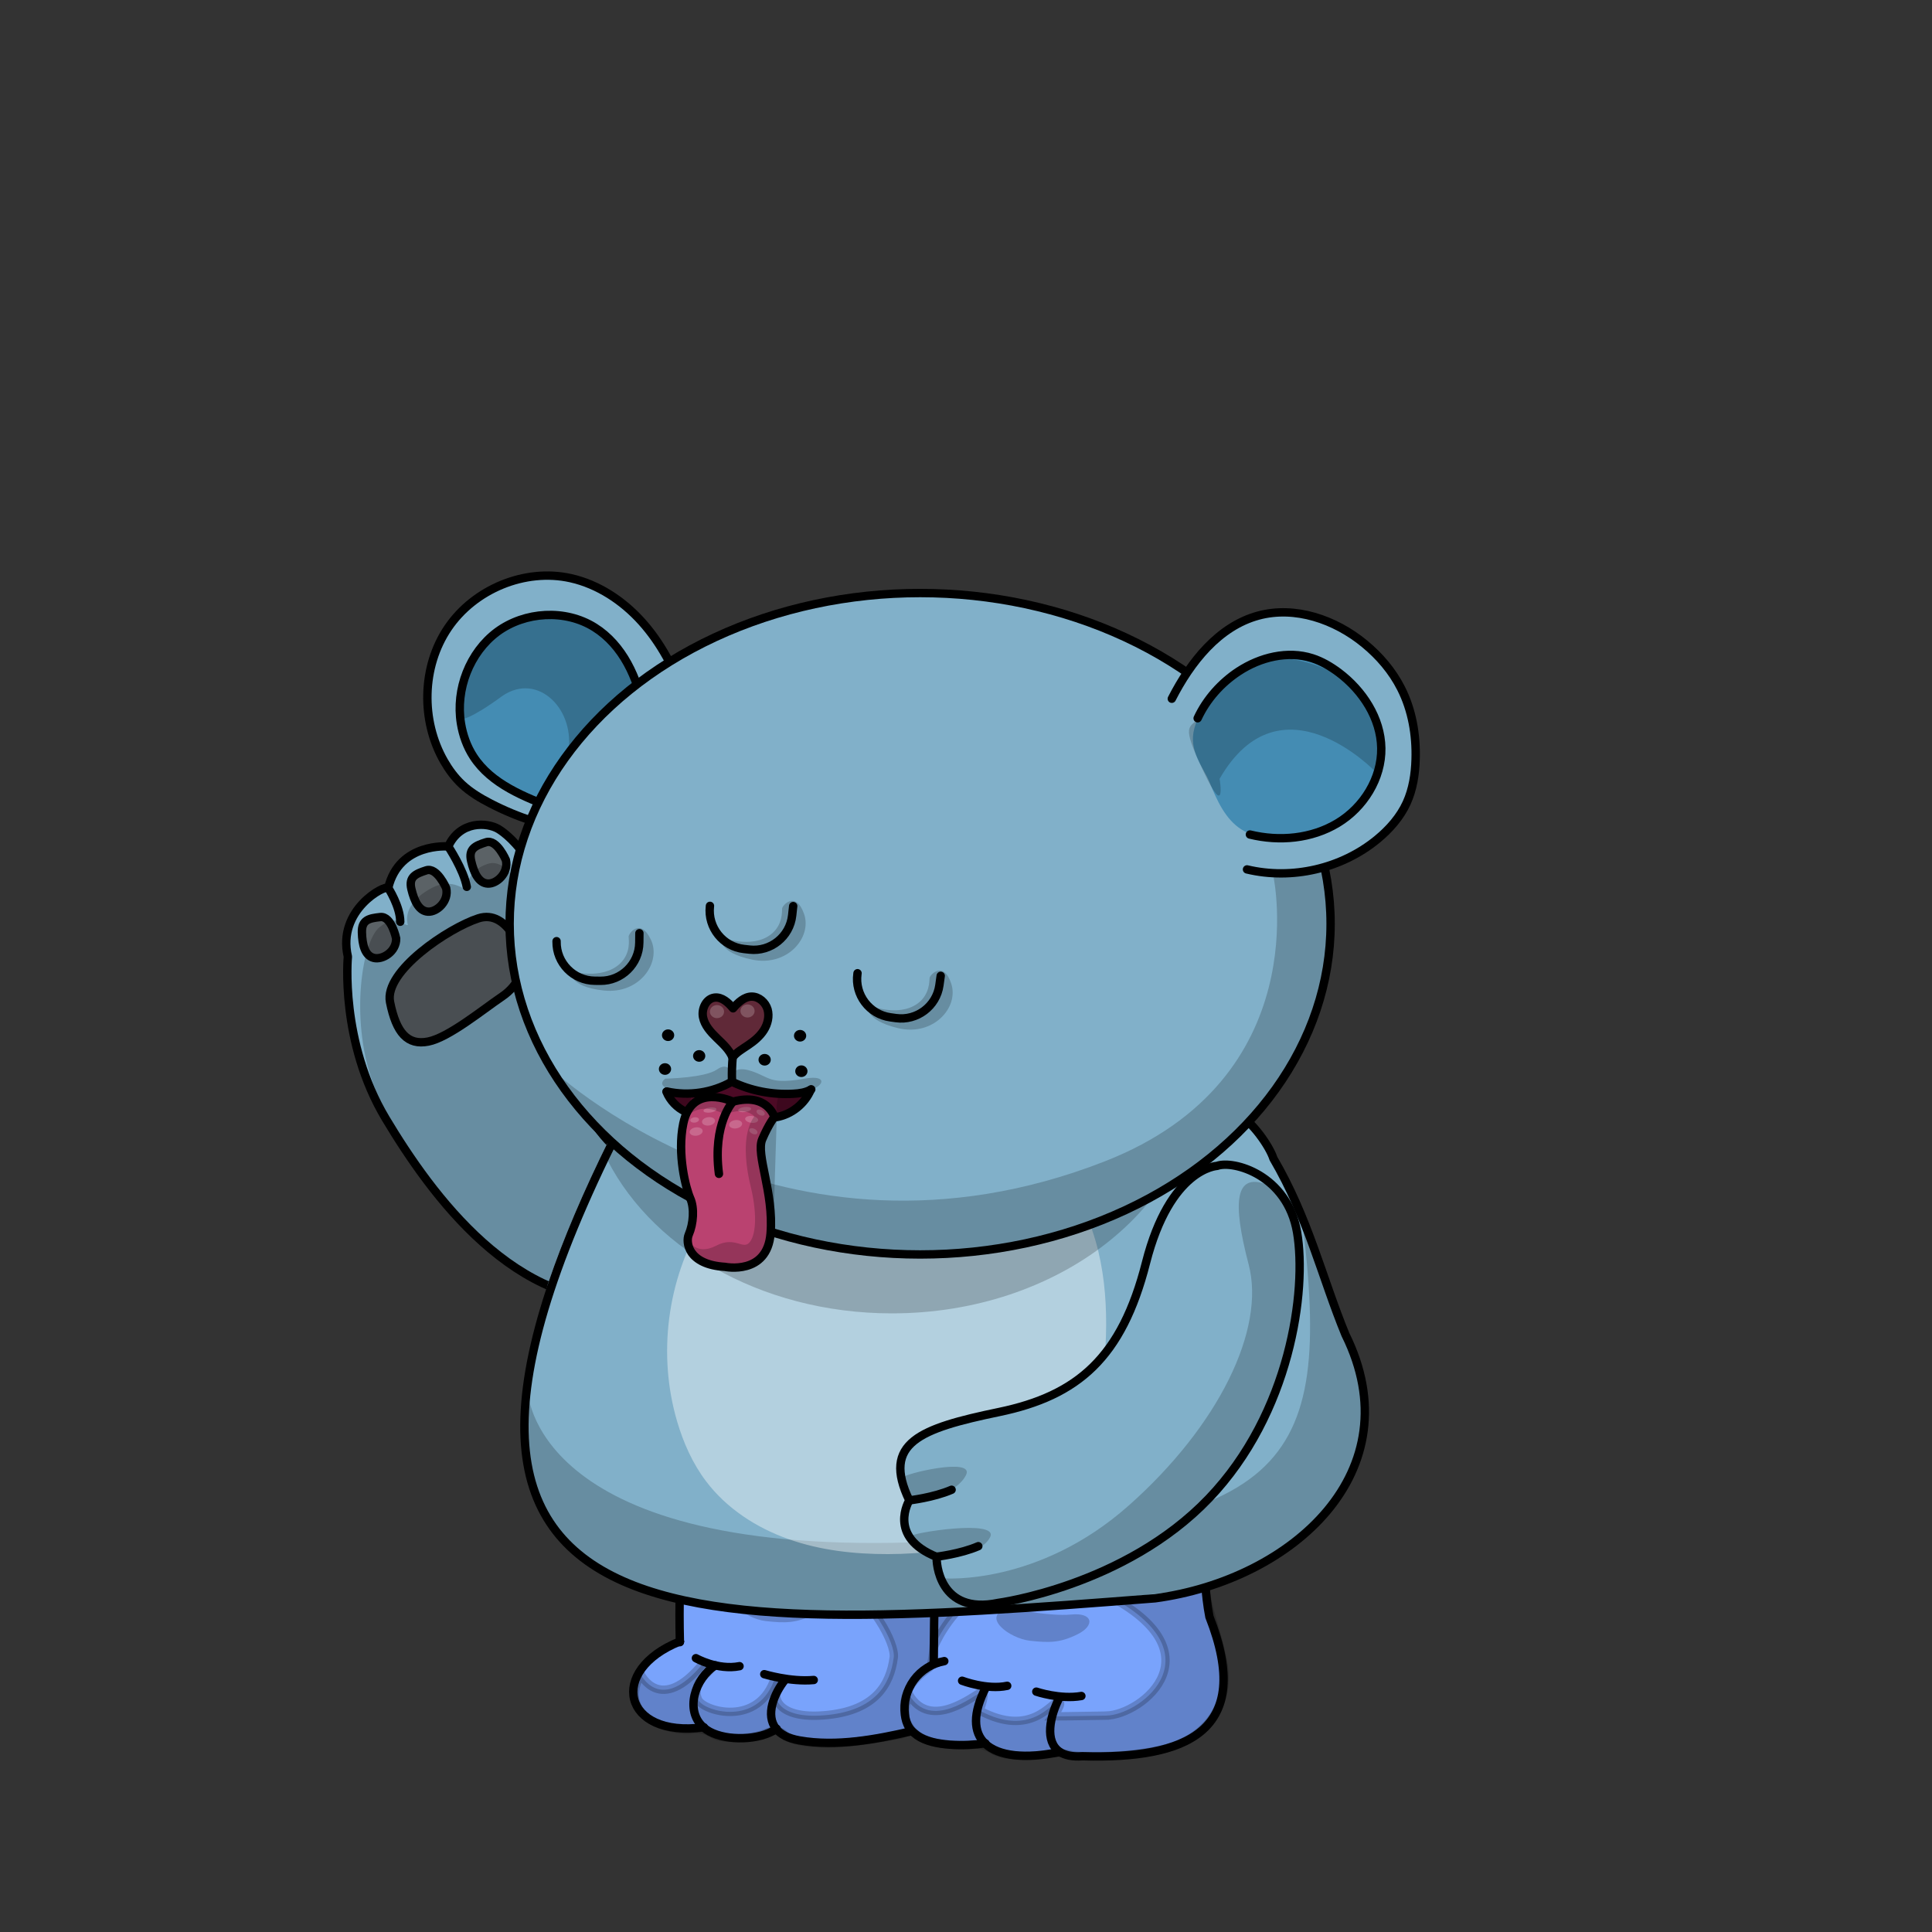 <svg xmlns="http://www.w3.org/2000/svg" xmlns:xlink="http://www.w3.org/1999/xlink" viewBox="0 0 3000 3000" width="100%" height="100%"><rect x="0" y="0" width="3000" height="3000" fill="#333333" stroke="none"/> <g id="Chunky-Legs-Blue" class="legs">  <defs>   <style>    .leg-color {     fill: #79A3FC;    }   </style>  </defs>  <g>   <g>    <g>     <path class="leg-color" d="M1092.32,2682.19c-125.31,16.68-149.3-88.25-36.6-133.35-11.18-453.32,152.95-535.26,694.62-430.32,165.28,68.39,100.27,251.78,127.62,391.91,70.19,178.57-36.52,221.28-197.15,216.63-15.92,1.17-27.4-1.52-35.32-6.85l-.19,.29c-52.14,10.89-95.12,6.95-116.02-13.43-29.49,4.41-80.24,5.31-105.04-12.33-3.29-2.4-6.51-5.04-9.25-8.09l-2.35,2.23c-49.69,11.29-113.09,24-171.67,13.55-17.57-3.14-28.89-9.5-35.58-17.68-26.22,18.07-76.44,18.65-103.33,4.18-3.68-1.99-6.92-4.25-9.74-6.74Z" />    </g>    <g>     <path d="M1455.72,2339.01c-4.26,80.38-5.16,162.06-5.81,242.57" style="fill: none; stroke: #000; stroke-linecap: round; stroke-miterlimit: 10; stroke-width: 13px;"/>     <path d="M1466.3,2579.39c-18.71,3.35-36,14.06-47.22,29.42-11.23,15.35-16.39,34.96-13.94,53.93,.9,6.84,2.71,13.68,6.45,19.48,1.01,1.58,2.15,3.04,3.4,4.43,2.74,3.05,5.96,5.69,9.25,8.09,24.8,17.64,75.55,16.74,105.04,12.33,.28-.04,.55-.08,.82-.12" style="fill: none; stroke: #000; stroke-linecap: round; stroke-miterlimit: 10; stroke-width: 13px;"/>     <path d="M1531.33,2619.26c-21.62,41.65-19.71,70.6-2.05,87.81,20.9,20.38,63.88,24.32,116.02,13.43" style="fill: none; stroke: #000; stroke-linecap: round; stroke-miterlimit: 10; stroke-width: 13px;"/>     <path d="M1645.65,2634.87c-15.83,30.41-23.69,69.52-.16,85.34,7.92,5.33,19.4,8.02,35.32,6.85,160.63,4.65,267.34-38.06,197.15-216.63-27.35-140.13,37.66-323.52-127.62-391.91-541.67-104.94-705.8-23-694.62,430.32" style="fill: none; stroke: #000; stroke-linecap: round; stroke-miterlimit: 10; stroke-width: 13px;"/>     <path d="M1055.72,2548.84c.01,.37,.02,.74,.03,1.12" style="fill: none; stroke: #000; stroke-linecap: round; stroke-miterlimit: 10; stroke-width: 13px;"/>     <path d="M1055.72,2548.84s.02-.01,.03-.01" style="fill: none; stroke: #000; stroke-linecap: round; stroke-miterlimit: 10; stroke-width: 13px;"/>     <path d="M1055.72,2548.84c-112.7,45.1-88.71,150.03,36.6,133.35,.23-.03,.47-.06,.7-.09" style="fill: none; stroke: #000; stroke-linecap: round; stroke-miterlimit: 10; stroke-width: 13px;"/>     <path d="M1110.96,2585.97c-31.58,19.79-48.31,70.14-18.64,96.22,2.82,2.49,6.06,4.75,9.74,6.74,26.89,14.47,77.11,13.89,103.33-4.18,.19-.12,.38-.26,.57-.39" style="fill: none; stroke: #000; stroke-linecap: round; stroke-miterlimit: 10; stroke-width: 13px;"/>     <path d="M1219.08,2608.29c-17.08,21.28-31.21,55.08-13.69,76.46,6.69,8.18,18.01,14.54,35.58,17.68,58.58,10.45,121.98-2.26,171.67-13.55" style="fill: none; stroke: #000; stroke-linecap: round; stroke-miterlimit: 10; stroke-width: 13px;"/>    </g>   </g>   <path d="M1080.6,2574.8s33.88,19.2,67.76,12.42" style="stroke: #000; stroke-linecap: round; stroke-miterlimit: 10; stroke-width: 13px;"/>   <path d="M1186.76,2599.65s40.66,12.42,76.8,9.04" style="stroke: #000; stroke-linecap: round; stroke-miterlimit: 10; stroke-width: 13px;"/>   <path d="M1493.96,2609.82s38.4,14.68,70.02,7.91" style="stroke: #000; stroke-linecap: round; stroke-miterlimit: 10; stroke-width: 13px;"/>   <path d="M1609.16,2626.76s36.89,12.58,70.02,6.78" style="stroke: #000; stroke-linecap: round; stroke-miterlimit: 10; stroke-width: 13px;"/>   <path d="M1408.12,2329.72s72.28,13.55,106.16,4.52" style="stroke: #000; stroke-linecap: round; stroke-miterlimit: 10; stroke-width: 13px;"/>   <path d="M1898.29,2575.93c-14.68-68.89-30.49-86.96-28.24-154.73,2.26-67.76,11.29-238.31-88.09-285.74-76.73-36.62-199.9-46.32-252.08-48.83l.22-.86s14.68-9.04-230.4,1.13-243.95,379.48-243.95,379.48c195.39-156.99,337.69,64.38,332.05,107.29-5.65,42.92-29.36,81.32-101.65,89.22s-86.96-22.59-79.06-39.53c7.91-16.94-3.39-19.2-3.39-19.2-24.85,79.06-111.81,53.08-119.72,35.01-7.91-18.07,3.39-31.62,15.81-42.92,12.42-11.29-7.91-13.55-7.91-13.55-66.64,81.32-97.13,16.94-97.13,16.94-39.53,75.67,62.12,89.22,79.06,85.84s25.98,3.39,37.27,9.04c11.29,5.65,55.34,6.78,77.93-3.39s31.62,5.65,31.62,5.65c50.82,22.59,142.31,2.26,171.67-2.26,16.49-2.54,19.8-8.64,19.54-13.5,6.22,10.24,18.02,19.5,39.19,24.79,42.92,6.78,62.12,3.39,62.12,3.39,0,0,12.42-2.26,28.24,7.91,15.81,10.16,56.47,11.29,76.8,7.91,20.33-3.39,27.11-4.52,44.05,0s118.59,3.39,166.02-15.81c47.44-19.2,84.71-64.38,70.02-133.27Zm-442.81-194.96c-.68,11.55-1.37,23.06-2.02,33.82-.03-15.35-.15-25.21-.15-25.21l2.18-8.61Zm262.11,283.05c-56.47,1.13-82.45,1.13-82.45,1.13,0,0,18.07-22.59,7.91-22.59s-41.79,56.47-121.98,13.55c0,0,12.42-31.62,2.26-28.24-10.16,3.39-77.93,60.99-111.81,3.39,0,0-7.84,16.01-5.33,33.63-10.79-41.85,25.37-66.99,36.96-75.42,3.76-2.74,6.18-22.14,7.72-47.88l.19,13.99s71.15-175.06,258.63-83.58c187.48,91.48,64.38,190.87,7.91,192Z" style="opacity: .2; stroke: #000; stroke-linecap: round; stroke-miterlimit: 10; stroke-width: 13px;"/>   <path d="M1155.14,2466.38s64.38,13.55,98.26,10.16,37.27,16.94,10.16,30.49-44.05,13.55-74.54,10.16-77.93-37.27-33.88-50.82Z" style="opacity: .2;"/>   <path d="M1565.11,2496.88s64.38,13.55,98.26,10.16,37.27,16.94,10.16,30.49-44.05,13.55-74.54,10.16-77.93-37.27-33.88-50.82Z" style="opacity: .2;"/>  </g> </g> <g id="Blarn-Blue" class="body">  <defs>   <style>    .arm-back {     clip-path: url(#body-mask);    }   </style>   <clipPath id="body-mask">    <path d="M-10.41-7.03V3011.89H3008.5V-7.03H-10.41ZM2097.88,2302.73c-25.46,47.94-67.99,90.68-122.98,123.6-53.07,31.77-115.45,53.2-180.39,61.95-.12,.02-.24,.03-.36,.04-161.91,12.58-328.07,25.5-472.39,25.5-43.61,0-85.22-1.18-124.12-3.9-183.42-12.84-294.57-58.34-349.78-143.19-20.23-31.09-32.93-68.16-37.75-110.18-4.95-43.16-1.77-93.2,9.45-148.75,23.45-116.14,81.11-258.37,176.28-434.81,.3-.55,.67-1.06,1.11-1.5,53.48-53.73,130.23-70.83,210.81-84.91,115.19-20.95,265.4-22.92,392.03-5.13,74.05,10.4,138.84,27,192.58,49.32,60.32,25.07,105.73,57.08,135,95.17,21.84,10.96,49.29,49.93,55.97,70.3,36.3,62.18,58,124.38,78.99,184.54,10.22,29.29,20.79,59.58,32.73,88.72,39.99,80.8,40.97,161.44,2.84,233.23Z" style="fill: #1dff1d;"/>   </clipPath>  </defs>  <g>   <path id="Color" d="M1208.89,1592.98c-74.58,13.03-153.93,29.42-207.35,83.09-485.27,899.71,41.68,864.09,792.1,805.77,213.41-28.77,400.76-197.28,295.47-409.66-36.26-88.38-57.55-180.67-111.77-273.28-5.81-18.71-33.88-58.73-54.21-67.76-120.9-159.86-505.74-176.09-714.25-138.16Z" style="fill: #81b0c9; stroke: #000; stroke-linecap: round; stroke-linejoin: round; stroke-width: 13px;"/>   <path d="M819.22,2157.98s3.39,254.12,592.94,237.18c589.55-16.94,657.32-111.81,609.88-501.46,0,0,71.15,196.52,84.71,227.01s74.54,257.51-271.06,348.99c-355.76,44.05-521.79,50.82-762.35,13.55-240.56-37.27-271.06-182.96-254.12-325.27Z" style="opacity: .2;"/>   <path id="Color-2" data-name="Color" d="M1346.95,1713.36c-105.42,22.19-200.38,89.8-255.73,182.19-55.35,92.38-70.19,208.12-39.87,311.34,9.81,33.42,24.13,65.67,45.16,93.42,31.74,41.93,77.8,71.87,127.35,89.42,49.55,17.68,102.71,23.61,155.35,23.48,54.32-.13,109.03-6.84,160.38-24.64,32-11.1,62.84-26.84,88-49.55,59.09-53.29,79.22-137.03,86.71-216.12,8.13-87.22,3.48-178.83-37.16-256.38-52.64-100.51-169.41-186.96-330.18-153.16Z" style="fill: #fff; isolation: isolate; opacity: .4;"/>   <path id="neck-shadow" d="M1385.05,2039.4c257.05,0,466.68-163.42,477.31-368.23-48.32-31.03-106.78-52.46-188.27-69.58-151.79-32.12-339.19-38.16-466.34-15-35.45,6.17-76.42,13.85-114.04,26.97-53.28,18.74-97.09,56.87-123.36,107.4-11.89,22.95-23.08,45.26-33.63,67.01,67.28,146.78,242.62,251.44,448.33,251.44Z" style="opacity: .2;"/>     </g> </g> <g id="Teddy-Paws" class="arms">  <defs>   <style>    @keyframes wave {     0% { transform: rotate(0deg); }     50% { transform: rotate(-20deg); }     100% { transform: rotate(0deg); }    }    #arm-back-wrapper {     transform-origin: 982px 1930px;     animation-duration: .5s;     animation-name: wave;     animation-fill-mode: forwards;     animation-iteration-count: infinite;    }   </style>  </defs>  <g>   <g class="arm-back">    <g id="arm-back-wrapper">     <g>      <path d="M696.03,1314.38s-76.24-6.78-93.18,64.38c-5.08-5.08-79.62,33.88-62.68,106.73,0,0-12.76,132.19,58.84,251.6s202.05,298.99,386.71,282.05,60.99-179.58-10.16-221.93c-71.15-42.35-127.06-184.66-121.98-315.11s-62.68-184.66-79.62-194.82-59.29-13.55-77.93,27.11Z" style="fill: #81b0c9; stroke: #000; stroke-linecap: round; stroke-linejoin: round; stroke-width: 13px;"/>      <path d="M696.03,1314.38s23.72,35.58,28.8,62.68" style="fill: #81b0c9; stroke: #000; stroke-linecap: round; stroke-linejoin: round; stroke-width: 13px;"/>      <path d="M602.86,1378.76s18.64,28.8,18.64,52.52" style="fill: #81b0c9; stroke: #000; stroke-linecap: round; stroke-linejoin: round; stroke-width: 13px;"/>      <g>       <path d="M810.67,1481.5s-21.59-70.51-67.82-55.52c-46.23,14.99-146.76,81.99-137.2,130.03,9.57,48.04,27.35,67.57,59.2,61.34,31.86-6.23,84.41-49.4,115.01-70.09,25.85-17.47,36.97-46.02,30.81-65.77Z" style="fill: #5b6266; stroke: #000; stroke-linecap: round; stroke-linejoin: round; stroke-width: 13px;"/>       <path d="M785.55,1335.48s-14.05-32.97-30.72-27.66c-16.68,5.32-27.67,10-23.23,29.08s11.9,34.36,25.8,35.11c13.9,.75,32.72-16.32,28.16-36.54Z" style="fill: #5b6266; stroke: #000; stroke-linecap: round; stroke-linejoin: round; stroke-width: 13px;"/>       <path d="M692.78,1378.96s-14.21-32.9-30.86-27.5c-16.65,5.4-27.62,10.14-23.09,29.19,4.53,19.06,12.07,34.3,25.97,34.99s32.64-16.48,27.98-36.67Z" style="fill: #5b6266; stroke: #000; stroke-linecap: round; stroke-linejoin: round; stroke-width: 13px;"/>       <path d="M615.14,1457.23s-7.18-35.11-24.58-33.23c-17.4,1.88-29.11,4.27-28.57,23.85s4.8,36.05,18.27,39.56c13.47,3.51,35.32-9.46,34.89-30.18Z" style="fill: #5b6266; stroke: #000; stroke-linecap: round; stroke-linejoin: round; stroke-width: 13px;"/>      </g>     </g>     <path d="M985.73,2019.14c184.66-16.94,60.99-179.58-10.16-221.93-71.15-42.35-127.06-184.66-121.98-315.11,.28-7.25,.33-14.25,.18-21.04-13.61-19.03-25.8-39.15-35.76-60.28,0,0-25.41-71.15-60.99-59.29-35.58,11.86-32.19,42.35-32.19,42.35,0,0-22.02-22.02-54.21-5.08-32.19,16.94-42.35,38.96-37.27,57.6-6.78,1.69-16.94-18.64-44.05,3.39s-45.43,139.9-11.86,237.18c11.81,34.22,27.73,67.68,46.36,99.91,75.12,115.57,196.86,257.44,361.92,242.3Z" style="opacity: .2;"/>    </g>   </g>   <g class="arm-front">    <path d="M1889.87,1810.41s-72.87,3.08-110.37,150.36-105.65,206.35-228.25,231.83c-122.6,25.47-182.41,47.61-139.26,137.16,0,0-35,56.76,42.5,87.8-.93,8.31,3.77,90.67,95.55,71.39,0,0,196.46-25.77,326.97-162.09,126.95-132.61,152.41-323.22,137.13-413.13-15.28-89.91-99.63-112.45-124.27-103.33Z" style="fill: #81b0c9; stroke: #000; stroke-linecap: round; stroke-linejoin: round; stroke-width: 13px;"/>    <path d="M1411.99,2329.76s37.66-4.29,65.66-16.47" style="fill: #81b0c9; stroke: #000; stroke-linecap: round; stroke-linejoin: round; stroke-width: 13px;"/>    <path d="M1453.45,2417.38s37.66-4.29,65.66-16.47" style="fill: #81b0c9; stroke: #000; stroke-linecap: round; stroke-linejoin: round; stroke-width: 13px;"/>    <g style="opacity: .2;">     <path d="M1401.99,2294.34c-.38-5.34,112.56-32.64,97.97-3.75-14.6,28.89-66.2,40.76-66.2,40.76,0,0-28.77,5.23-31.77-37.02Z"/>     <path d="M1414.09,2385.6c-2.33-4.83,137.92-27.57,123.33,1.32s-75.08,31.41-75.08,31.41c0,0-32.71-.54-48.24-32.72Z"/>     <path d="M2014.13,1913.74c-2.3-13.55-6.18-25.56-11.18-36.17-14-20.51-27.29-35.36-38.08-39.07-45.54-15.66-52.25,24.76-25.91,125.2,26.34,100.44-46.47,250.23-186.59,374.36-140.12,124.12-285.21,112.8-285.21,112.8l-4.43,4.18c10.73,22.64,34.72,44.97,87.31,33.92,0,0,196.46-25.77,326.97-162.09,126.95-132.61,152.41-323.22,137.13-413.13Z"/>    </g>   </g>  </g> </g> <g id="Blue-Bear" class="head">  <g>   <g>    <path d="M1061.67,1078.29c-15.23-41.03-36-80.51-65.29-113.03s-67.48-57.93-110.19-67.48c-71.09-15.87-149.8,17.03-190.57,77.29-40.77,60.26-42.32,143.99-6.06,207.09,7.48,13.03,16.52,25.29,27.48,35.61,13.16,12.39,28.77,21.68,44.77,29.93,42.71,22.06,89.29,37.03,136.9,43.87,4.26,.65,8.64,1.16,12.77,.13,6.19-1.55,10.97-6.58,15.35-11.23,42.19-46.06,82.19-94.19,119.87-144.12,10.19-13.55,25.16-30.45,14.97-58.06Z" style="fill: #81b0c9; stroke: #000; stroke-linecap: round; stroke-linejoin: round; stroke-width: 13px;"/>    <path d="M999.61,1103.96c-9.16-50.84-32.51-102.32-76.38-129.8-45.42-28.51-108.12-24.77-151.22,6.97-42.97,32-64.9,89.29-56.26,142.19,2.97,18.19,9.29,36,19.35,51.48,27.87,42.84,79.35,62.97,128.64,81.67,60.51-28.77,109.67-80.9,135.87-152.51Z" style="fill: #448cb3; stroke: #000; stroke-linecap: round; stroke-linejoin: round; stroke-width: 13px;"/>   </g>   <g>    <ellipse cx="1428.75" cy="1434.4" rx="637.39" ry="513.53" style="fill: #81b0c9;"/>    <ellipse cx="1428.75" cy="1434.4" rx="637.39" ry="513.53" style="fill: none; stroke: #000; stroke-linecap: round; stroke-linejoin: round; stroke-width: 13px;"/>   </g>   <g>    <path d="M1812.74,1097.77c18.19-32.9,36.51-66.32,61.93-94.06,25.42-27.74,58.84-49.93,96.25-54.32,22.71-2.71,45.68,1.16,67.48,8,17.68,5.42,34.71,12.9,50.58,22.32,70.45,41.8,113.03,125.29,107.61,206.96-1.29,19.61-5.16,39.22-13.55,57.03-10.06,21.42-26.19,39.61-44,55.09-46.06,40.26-107.48,65.67-168.38,59.48-13.16-1.29-26.32-4.13-38.19-10.19-19.87-10.06-34.58-28.26-45.16-47.87-10.71-19.48-18.06-40.77-27.35-61.03-10.45-22.71-23.22-44.26-33.16-67.22-9.94-22.58-27.1-50.58-14.06-74.19Z" style="fill: #81b0c9;"/>    <path d="M1854.67,1130.67c8.39-29.93,26.45-57.03,50.19-74.71,33.29-24.64,73.42-44.64,114.58-39.61,45.03,5.55,81.67,40.39,104.51,79.74,8.77,15.23,16.26,31.61,18.45,49.03,2.06,16.26-.39,32.77-5.42,48.39-10.97,34.32-34.19,64.64-64.51,84.13-30.32,19.48-67.48,28.13-103.35,23.74-14.32-1.68-28.77-5.55-41.03-13.16-25.55-16-38.45-45.68-49.93-73.55-9.81-23.74-33.29-48.9-23.48-84Z" style="fill: #448cb3;"/>    <path d="M1819.58,1085c29.16-57.03,72.77-112.51,134.58-129.16,56.9-15.35,119.09,6.19,164.64,43.74,23.22,19.1,43.22,42.45,56.77,69.29,17.16,33.81,23.74,72.26,22.58,110.19-.65,23.1-4.26,46.45-13.81,67.48-10.19,22.32-26.84,41.16-45.8,56.77-55.35,45.55-132.38,63.35-202.19,46.71" style="fill: none; stroke: #000; stroke-linecap: round; stroke-linejoin: round; stroke-width: 13px;"/>    <path d="M1859.7,1115.32c13.81-29.68,36.39-54.97,63.74-72.9,33.42-21.93,76-32.51,114.06-20.39,14.97,4.77,28.64,12.9,41.29,22.32,37.16,28,65.29,70.84,66.06,117.29,.77,46.97-27.48,92.13-67.74,116.38-40.26,24.39-90.58,29.03-136.25,17.81" style="fill: none; stroke: #000; stroke-linecap: round; stroke-linejoin: round; stroke-width: 13px;"/>   </g>   <g>    <path d="M1864.41,1112.22c5.41-6.09,30.19-120.31,164.89-83.58,99.39,27.11,126.49,99.39,106.16,169.41,0,0-146.82-153.6-241.69,11.29,0,0,11.29,65.51-24.85-11.29s-22.59-65.51-4.52-85.84Z" style="opacity: .2;"/>    <path d="M992.5,1053.49s-74.54-167.15-234.92-65.51c-54.21,67.76-40.66,128.75-40.66,128.75,0,0,12.53,1.05,63.25-36.14,55.69-38.05,115.2,22.59,101.65,90.35,0,0,65.51-83.58,97.13-101.65,3.63-4.83,9.19-9.67,9.08-17.96,1.48,.7,2.97,1.42,4.47,2.15Z" style="opacity: .2;"/>    <path d="M2060.92,1349.4c-60.99,15.81-83.58,11.29-83.58,11.29,0,0,67.76,313.98-262.02,442.73-504.84,197.1-862.87-146.82-862.87-146.82,30.07,46.44,65.6,87.48,105.64,122.82-.44,1.15-.28,2.51,.87,3.61,271.3,255.88,864.28,223.51,1056.25-150.7,78.08-143.9,45.71-282.94,45.71-282.94Z" style="isolation: isolate; opacity: .2;"/>   </g>  </g> </g> <g id="Tonglot" class="face">  <defs>   <style>    .eye-blink, .eye-pupil {     opacity: 0;    }    @keyframes blink-shut {     0% { opacity: 0; }     40% { opacity: 0; }     41% { opacity: 1; }     50% { opacity: 1; }     51% { opacity: 0; }     100% { opacity: 0; }    }    @keyframes blink-open {     0% { opacity: 1; }     40% { opacity: 1; }     41% { opacity: 0; }     50% { opacity: 0; }     51% { opacity: 1; }     100% { opacity: 1; }    }    .eye-blink {     animation-duration: 2s;     animation-name: blink-shut;     animation-fill-mode: forwards;     animation-iteration-count: infinite;    }    .eye-pupil {     animation-duration: 2s;     animation-name: blink-open;     animation-fill-mode: forwards;     animation-iteration-count: infinite;    }    @keyframes tongue-stretch {     0% { transform: scaleY(1); }     50% { transform: scaleY(1.1); }     100% { transform: scaleY(1); }    }    #tonglot-tongue {     transform-origin: center top;     transform-box: fill-box;     animation-duration: 1s;     animation-name: tongue-stretch;     animation-fill-mode: forwards;     animation-iteration-count: infinite;    }   </style>  </defs>  <g>   <path d="M1206.17,1733.98l-5.29,168.27s-81.32,22.02-84.71-35.58c-3.39-57.6,5.51-133.24,90-132.69Z" style="opacity: .2;"/>   <g>    <path d="M1138.3,1565.72c-7.35-8.9-17.29-18.06-28.77-16.64-13.03,1.68-20.39,17.29-17.93,30.19,2.45,12.9,11.87,23.22,21.29,32.39,9.42,9.16,19.61,18.19,24.52,30.32,6.45-8.13,15.74-13.29,24.26-19.1,9.42-6.32,18.32-13.68,24.39-23.22s8.9-21.55,5.81-32.39c-3.23-10.84-13.42-19.87-24.64-19.74-11.23,0-21.16,9.03-28.9,18.19Z" style="fill: #602938; stroke: #000; stroke-linecap: round; stroke-linejoin: round; stroke-width: 13px;"/>    <path d="M1137.79,1640.95c-1.16,12.39-1.55,24.77-1.16,37.29" style="fill: none; stroke: #000; stroke-linecap: round; stroke-linejoin: round; stroke-width: 13px;"/>    <g>     <path d="M1232.11,1698.36c9.29-.5,18.96-1.86,26.96-6.45-9.16,22.07-30.19,38.84-53.8,42.84-110.25,13.78-140.51-8.39-140.51-8.39-13.42-6.06-24.39-17.54-29.94-31.22l.78-.26c33.93,7.48,70.58,1.94,100.77-15.22,29.67,14.19,62.96,20.64,95.74,18.7Z" style="fill: #4c0a25;"/>     <g>      <path d="M1035.6,1694.88c33.93,7.48,70.58,1.94,100.77-15.22,29.67,14.19,62.96,20.64,95.74,18.7,9.29-.5,18.96-1.86,26.96-6.45,.22-.12,.44-.25,.65-.38" style="fill: none; stroke: #000; stroke-linecap: round; stroke-linejoin: round; stroke-width: 13px;"/>      <path d="M1034.82,1695.14c5.55,13.68,16.52,25.16,29.94,31.22,0,0,30.26,22.17,140.51,8.39,23.61-4,44.64-20.77,53.8-42.84" style="fill: none; stroke: #000; stroke-linecap: round; stroke-linejoin: round; stroke-width: 13px;"/>     </g>    </g>    <g id="tonglot-tongue">     <g>      <path d="M1125.77,1967.18c-57.6-3.39-61.33-38.48-56.28-50.13,7.34-16.94,9.04-41.23,2.26-56.47-6.77-15.25-20.57-68.72-10.73-116.05,13.36-64.22,77.09-33.88,77.09-33.88,53.36-14.4,64.37,23.71,64.37,23.71,0,0-8.75,11.02-18.92,34.73-10.16,23.72,18.14,82.48,12.99,146.26-5.27,65.38-70.78,51.83-70.78,51.83Z" style="fill: #ba4270;"/>      <path d="M1138.11,1710.65s-63.73-30.34-77.09,33.88c-9.84,47.33,3.96,100.8,10.73,116.05,6.78,15.24,5.08,39.53-2.26,56.47-5.05,11.65-1.32,46.74,56.28,50.13,0,0,65.51,13.55,70.78-51.83,5.15-63.78-23.15-122.54-12.99-146.26,10.17-23.71,18.92-34.73,18.92-34.73,0,0-11.01-38.11-64.37-23.71Z" style="fill: none; stroke: #000; stroke-linecap: round; stroke-linejoin: round; stroke-width: 13px;"/>     </g>     <path d="M1138.11,1710.65s-31.91,33.6-21.74,112.09" style="fill: none; stroke: #000; stroke-linecap: round; stroke-linejoin: round; stroke-width: 13px;"/>     <g>      <ellipse cx="1156.38" cy="1722.83" rx="10.17" ry="3.95" transform="translate(-220.77 170.79) rotate(-7.71)" style="fill: #fff; opacity: .2;"/>      <ellipse cx="1142.42" cy="1745.68" rx="10.17" ry="6.5" transform="translate(-223.95 169.12) rotate(-7.71)" style="fill: #fff; opacity: .2;"/>      <ellipse cx="1081.06" cy="1756.98" rx="10.17" ry="6.5" transform="translate(-226.02 160.98) rotate(-7.71)" style="fill: #fff; opacity: .2;"/>      <ellipse cx="1100.26" cy="1741.17" rx="10.17" ry="6.5" transform="translate(-223.73 163.42) rotate(-7.71)" style="fill: #fff; opacity: .2;"/>      <ellipse cx="1167.11" cy="1738.1" rx="5.31" ry="10.16" transform="translate(-699.72 2685.77) rotate(-83.03)" style="fill: #fff; opacity: .2;"/>      <ellipse cx="1102.55" cy="1723.58" rx="10.17" ry="3.95" transform="translate(-221.36 163.57) rotate(-7.71)" style="fill: #fff; opacity: .2;"/>      <ellipse cx="1078.72" cy="1738.98" rx="6.83" ry="4.19" transform="translate(-223.64 160.51) rotate(-7.71)" style="fill: #fff; opacity: .2;"/>      <ellipse cx="1181.12" cy="1727.68" rx="4.19" ry="6.83" transform="translate(-889.06 2034.73) rotate(-64.08)" style="fill: #fff; opacity: .2;"/>      <ellipse cx="1169.82" cy="1756.67" rx="4.19" ry="6.83" transform="translate(-921.49 2040.89) rotate(-64.08)" style="fill: #fff; opacity: .2;"/>     </g>     <path d="M1198.44,1731.07c-.4-1.94-1.15-3.55-2.05-4.9l.54-.68c-20.33-32.19-64.38-16.38-64.38-16.38-58.16-23.72-68.89,28.8-68.89,28.8,24.85-32.19,60.99-6.78,62.12-7.34,24.22-9.69,38.05-4.28,45.67,2.82-20.52,27.69-13.27,78.43-5.76,109.12,9.04,36.89,9.41,71.91-1.13,85.84-10.54,13.93-22.59-9.79-52.71,6.02-30.12,15.81-42.92-7.91-42.92-7.91-7.53,14.68-1.51,27.86,13.93,32.75,15.44,4.89,41.22,8.53,41.22,8.53,0,0,22.21,0,51.95-9.04,29.74-9.04,13.55-128.19,2.08-159.5s22.21-59.11,20.33-68.14Z" style="opacity: .2;"/>    </g>    <ellipse cx="1037.4" cy="1607.47" rx="9.5" ry="9.04"/>    <ellipse cx="1242.38" cy="1608.31" rx="9.5" ry="9.04"/>    <ellipse cx="1085.68" cy="1639.65" rx="9.5" ry="9.04"/>    <ellipse cx="1187.33" cy="1645.58" rx="9.5" ry="9.04"/>    <ellipse cx="1032.6" cy="1659.98" rx="9.5" ry="9.04"/>    <ellipse cx="1244.36" cy="1663.37" rx="9.5" ry="9.04"/>   </g>   <g>    <path d="M1206.17,1733.98c16.77-8.13,34.06-16.77,45.55-31.48-2.97-2.19-6.84-2.45-10.45-2.45-10.45-.26-20.77,.26-31.1,1.55-.52,0-1.03,.13-1.29,.52-.39,.26-.39,.77-.52,1.29-1.81,7.1-3.35,14.32-2.19,30.58Z" style="isolation: isolate; opacity: .2;"/>    <path d="M1073.4,1700.3c-.77,8.39-2.06,16.77-3.74,25.03-11.1-4.77-21.81-11.48-28.51-21.42,11.61-3.35,24-3.35,32.26-3.61Z" style="isolation: isolate; opacity: .2;"/>   </g>   <ellipse cx="1160.76" cy="1569.82" rx="11.01" ry="10.16" style="fill: #fff; opacity: .2;"/>   <ellipse cx="1113.33" cy="1570.82" rx="11.01" ry="10.16" style="fill: #fff; opacity: .2;"/>   <g>    <path d="M1102.43,1406.62l-.1,.91c-3.6,32.73,20.22,62.45,52.95,66.06l8.71,.96c32.73,3.6,62.45-20.22,66.06-52.95l1.61-14.63" style="fill: none; stroke: #000; stroke-linecap: round; stroke-miterlimit: 10; stroke-width: 13px;"/>    <path d="M1119.33,1455.03s47,19.28,77.53-3.92c19.11-14.75,17.19-36.11,17.64-40.61s20.94-28.18,33.96,8.41-25.83,82.65-80.66,71.17c-54.83-11.48-48.46-35.05-48.46-35.05Z" style="opacity: .2;"/>   </g>   <g>    <path d="M1331.57,1511.22l-.13,.9c-4.54,32.61,18.42,63.01,51.03,67.55l8.68,1.21c32.61,4.54,63.01-18.42,67.55-51.03l2.03-14.58" style="fill: none; stroke: #000; stroke-linecap: round; stroke-miterlimit: 10; stroke-width: 13px;"/>    <path d="M1347.07,1560.1s46.42,20.62,77.61-1.69c19.52-14.19,18.22-35.6,18.8-40.08s21.74-27.56,33.7,9.38c11.96,36.94-28.2,81.87-82.67,68.82-54.47-13.05-47.43-36.43-47.43-36.43Z" style="opacity: .2;"/>   </g>   <g id="eye-blink">    <path d="M864.23,1461.45v.91c-.37,32.92,26.27,60.16,59.19,60.52l8.76,.1c32.92,.36,60.16-26.28,60.52-59.2l.16-14.72" style="fill: none; stroke: #000; stroke-linecap: round; stroke-miterlimit: 10; stroke-width: 13px;"/>    <path d="M885.82,1507.96s48.67,14.55,76.77-11.54c17.56-16.56,13.55-37.63,13.55-42.15s18.06-30.1,34.62,5.02c16.56,35.12-17.56,84.79-73.25,78.77-55.69-6.02-51.68-30.1-51.68-30.1Z" style="opacity: .2;"/>   </g>   <path d="M1032.88,1674.91s61.48-.95,80.4-14.19,23.65,7.57,23.65,7.57c0,0,3.78-14.19,31.21-4.73,27.43,9.46,27.43,20.81,81.34,11.35,52.78-9.26,19.86,34.05-52.02,20.81-71.89-13.24-66.21-12.3-93.64-3.78-27.43,8.51-93.64,1.89-70.94-17.03Z" style="opacity: .2;"/>   <g class="eye-pupil">    <circle cx="923.66" cy="1443.28" r="36.01" style="opacity: .2;"/>    <circle cx="927.17" cy="1447.74" r="28.69"/>    <ellipse cx="917.72" cy="1439.24" rx="8.86" ry="9.08" style="fill: #fff;"/>   </g>   <g class="eye-pupil" data-name="eye-pupil">    <circle cx="1160.5" cy="1397.22" r="36.01" style="opacity: .2;"/>    <circle cx="1164.02" cy="1401.69" r="28.69"/>    <ellipse cx="1154.56" cy="1393.18" rx="8.86" ry="9.08" style="fill: #fff;"/>   </g>   <g class="eye-pupil" data-name="eye-pupil">    <circle cx="1389.13" cy="1502.49" r="36.01" style="opacity: .2;"/>    <circle cx="1392.64" cy="1506.95" r="28.69"/>    <ellipse cx="1383.19" cy="1498.45" rx="8.86" ry="9.08" style="fill: #fff;"/>   </g>   <line class="eye-blink" data-name="eye-blink" x1="893.68" y1="1445.82" x2="956.19" y2="1447.46" style="fill: none; stroke: #000; stroke-linecap: round; stroke-miterlimit: 10; stroke-width: 13px;"/>   <line class="eye-blink" data-name="eye-blink" x1="1360.8" y1="1505.03" x2="1423.3" y2="1506.67" style="fill: none; stroke: #000; stroke-linecap: round; stroke-miterlimit: 10; stroke-width: 13px;"/>   <line class="eye-blink" data-name="eye-blink" x1="1132.18" y1="1399.76" x2="1194.68" y2="1401.41" style="fill: none; stroke: #000; stroke-linecap: round; stroke-miterlimit: 10; stroke-width: 13px;"/>  </g> </g></svg>